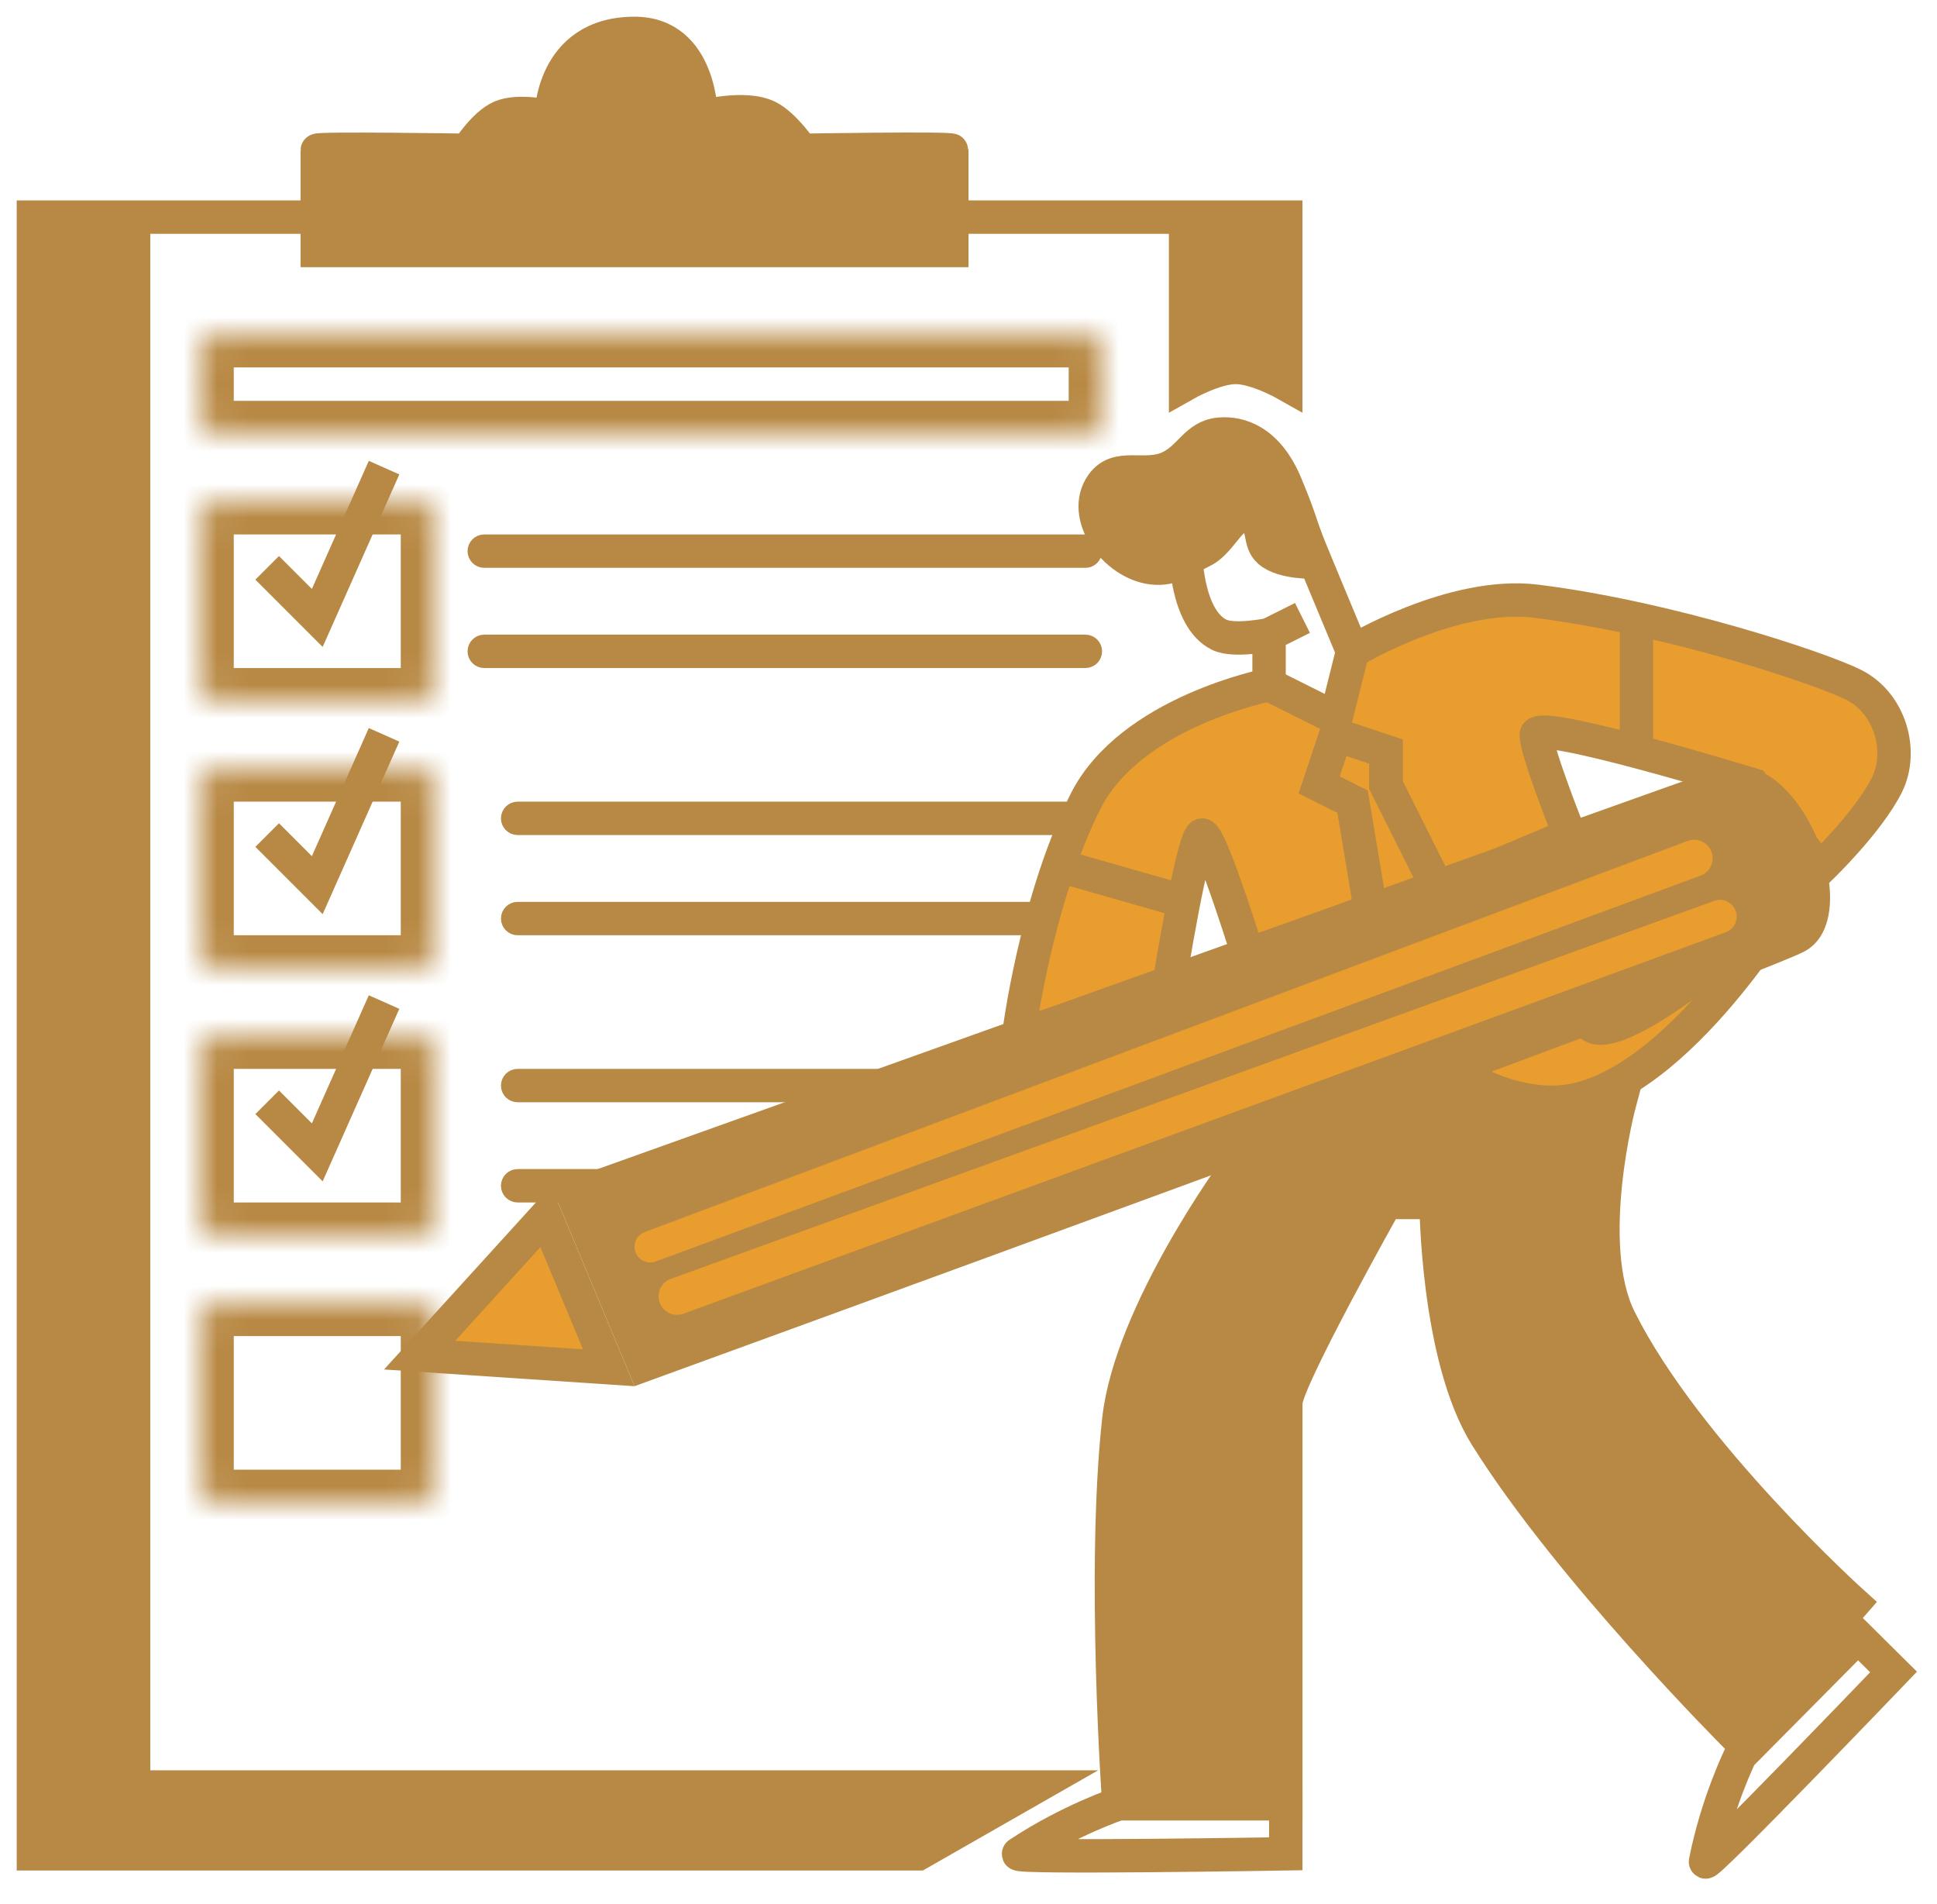<?xml version="1.0" encoding="UTF-8"?>
<svg xmlns="http://www.w3.org/2000/svg" width="58" height="57" viewBox="0 0 58 57" fill="none">
  <g clip-path="url(#clip0_65_6805)">
    <path d="M33.5 24.25H15.5C15.362 24.25 15.25 24.362 15.25 24.5C15.25 24.638 15.362 24.75 15.5 24.75H33.5C33.638 24.75 33.75 24.638 33.75 24.5C33.75 24.362 33.638 24.25 33.5 24.25Z" stroke="#b88944" stroke-width="0.5"></path>
    <path d="M33.5 32.25H15.5C15.362 32.25 15.25 32.362 15.25 32.5C15.25 32.638 15.362 32.75 15.5 32.75H33.5C33.638 32.75 33.75 32.638 33.75 32.5C33.75 32.362 33.638 32.25 33.5 32.25Z" stroke="#b88944" stroke-width="0.5"></path>
    <path d="M33.5 27.25H15.5C15.362 27.25 15.25 27.362 15.25 27.5C15.25 27.638 15.362 27.75 15.5 27.75H33.5C33.638 27.75 33.75 27.638 33.75 27.5C33.75 27.362 33.638 27.25 33.5 27.25Z" stroke="#b88944" stroke-width="0.5"></path>
    <path d="M33.5 35.25H15.5C15.362 35.25 15.25 35.362 15.25 35.5C15.25 35.638 15.362 35.75 15.5 35.75H33.5C33.638 35.75 33.75 35.638 33.75 35.5C33.75 35.362 33.638 35.25 33.5 35.25Z" stroke="#b88944" stroke-width="0.5"></path>
    <path d="M32.5 16.25H14.5C14.362 16.25 14.25 16.362 14.25 16.5C14.25 16.638 14.362 16.75 14.5 16.75H32.5C32.638 16.75 32.75 16.638 32.75 16.5C32.75 16.362 32.638 16.25 32.5 16.25Z" stroke="#b88944" stroke-width="0.5"></path>
    <path d="M32.5 19.25H14.5C14.362 19.25 14.25 19.362 14.25 19.5C14.25 19.638 14.362 19.75 14.5 19.75H32.5C32.638 19.75 32.75 19.638 32.75 19.5C32.75 19.362 32.638 19.25 32.5 19.25Z" stroke="#b88944" stroke-width="0.5"></path>
    <path d="M46.5 33C49.955 32.99 53.5 27 53.5 27C53.5 27 48 32 47.5 30.5C47.438 30.315 47.5 30 47.5 30L43.5 32C43.5 32 44.832 33.005 46.5 33Z" fill="#e99d2e" stroke="#b88944"></path>
    <path d="M36.501 13C37.115 12.938 37.959 13.2 38.5 14.5C39.041 15.8 38.846 15.528 39.388 16.828C39.388 16.828 38.417 16.869 38.001 16.5C37.674 16.21 37.88 15.717 37.501 15.5C36.89 15.151 36.636 16.196 36.001 16.5C35.444 16.767 35.114 17.074 34.501 17C33.371 16.863 32.339 15.427 33.001 14.5C33.469 13.845 34.268 14.334 35.001 14C35.641 13.708 35.8 13.071 36.501 13Z" fill="#b88944"></path>
    <path d="M40.501 19.5L39.388 16.828M39.388 16.828C38.846 15.528 39.041 15.8 38.5 14.5C37.959 13.2 37.115 12.938 36.501 13C35.8 13.071 35.641 13.708 35.001 14C34.268 14.334 33.469 13.845 33.001 14.5C32.339 15.427 33.371 16.863 34.501 17C35.114 17.074 35.444 16.767 36.001 16.5C36.636 16.196 36.89 15.151 37.501 15.5C37.88 15.717 37.674 16.21 38.001 16.5C38.417 16.869 39.388 16.828 39.388 16.828Z" stroke="#b88944"></path>
    <path d="M35.5 16.5C35.5 16.5 35.5 18.5 36.5 19C36.945 19.223 38 19 38 19M38 19L39 18.5M38 19L38 20.5" stroke="#b88944"></path>
    <path d="M33.5 54C33.5 54 32 54.5 30.5 55.5C30.297 55.636 38.5 55.5 38.5 55.5V54H33.5Z" stroke="#b88944"></path>
    <path d="M52.114 52.551C52.114 52.551 51.414 53.969 51.068 55.738C51.021 55.978 56.699 50.056 56.699 50.056L55.634 49L52.114 52.551Z" stroke="#b88944"></path>
    <path d="M32.5 24C31 27 30.5 31 30.5 31L35 29.5C35 29.5 35.723 24.984 36 25C36.277 25.015 37.5 29 37.5 29L47 25C47 25 46 22.5 46 22C46 21.5 52.5 23.5 52.5 23.5L54.5 26C54.5 26 55.941 24.618 56.5 23.5C57 22.5 56.605 21.052 55.5 20.5C54.5 20 50 18.499 46 18C43.5 17.688 40.5 19.5 40.5 19.5L40 21.5L38 20.5C38 20.5 33.848 21.303 32.5 24Z" fill="#e99d2e" stroke="#b88944"></path>
    <path d="M12.566 40.57L16.341 36.419L18.228 40.948L12.566 40.57Z" fill="#e99d2e" stroke="#b88944"></path>
    <path d="M16.5 35.5C16.5 35.5 50.838 23.22 51.499 23C53.895 22.201 55.999 27.5 54 28.5C52.001 29.5 19 41.5 19 41.5L16.5 35.5Z" fill="#b88944"></path>
    <path d="M19 37.326C19 37.13 19.122 36.954 19.305 36.886L50.533 25.176C50.798 25.076 51.096 25.193 51.223 25.447C51.371 25.742 51.229 26.101 50.919 26.215L19.633 37.767C19.326 37.88 19 37.653 19 37.326Z" fill="#e99d2e"></path>
    <path d="M19.778 39.057C19.63 38.76 19.774 38.4 20.086 38.287L51.331 26.97C51.589 26.876 51.874 27.008 51.97 27.265C52.068 27.525 51.934 27.815 51.673 27.911L20.465 39.33C20.2 39.427 19.905 39.309 19.778 39.057Z" fill="#e99d2e"></path>
    <path d="M49 18.5V22.5" stroke="#b88944"></path>
    <path d="M32 26L35.5 27" stroke="#b88944"></path>
    <path d="M31 53.5L27.5 55.5H1V6.5H4H9H9.5V4.5C9.5 4.43 14 4.5 14 4.5C14 4.5 14.492 3.718 15 3.5C15.538 3.269 16.5 3.5 16.5 3.5C16.5 3.5 16.5 1 19 1C21 1 21 3.5 21 3.5C21 3.5 22.301 3.151 23 3.5C23.494 3.747 24 4.5 24 4.5C24 4.5 28.5 4.426 28.5 4.5V6.5H35.5H38.5V11.5C38.5 11.5 37.617 11 37 11C36.383 11 35.5 11.5 35.5 11.5V6.5H28.5V7.5H9.5V7V6.5H9H4V53.5H31Z" fill="#b88944"></path>
    <path d="M9.5 6.5H9H4M9.5 6.5C9.5 6.5 9.5 5 9.5 4.5C9.5 4.43 14 4.5 14 4.5C14 4.5 14.492 3.718 15 3.5C15.538 3.269 16.5 3.5 16.5 3.5C16.5 3.5 16.5 1 19 1C21 1 21 3.5 21 3.5C21 3.5 22.301 3.151 23 3.5C23.494 3.747 24 4.5 24 4.5C24 4.5 28.5 4.426 28.5 4.5C28.5 5.5 28.5 6.5 28.5 6.5M9.5 6.5V7V7.5H28.5V6.5M4 6.5H1V55.5H27.5L31 53.5H4V6.5ZM28.5 6.5H35.5M35.5 6.5H38.5V11.5C38.5 11.5 37.617 11 37 11C36.383 11 35.5 11.5 35.5 11.5V6.5Z" stroke="#b88944"></path>
    <mask id="mask0_65_6805" style="mask-type:luminance" maskUnits="userSpaceOnUse" x="6" y="10" width="27" height="3">
      <path d="M32.5 10H6.5C6.224 10 6 10.224 6 10.5V12.5C6 12.776 6.224 13 6.5 13H32.5C32.776 13 33 12.776 33 12.5V10.5C33 10.224 32.776 10 32.5 10Z" fill="#e99d2e"></path>
    </mask>
    <g mask="url(#mask0_65_6805)">
      <path d="M32.5 10H6.5C6.224 10 6 10.224 6 10.5V12.5C6 12.776 6.224 13 6.5 13H32.5C32.776 13 33 12.776 33 12.5V10.5C33 10.224 32.776 10 32.5 10Z" stroke="#b88944" stroke-width="2"></path>
    </g>
    <mask id="mask1_65_6805" style="mask-type:luminance" maskUnits="userSpaceOnUse" x="6" y="15" width="7" height="6">
      <path d="M12.5 15H6.5C6.224 15 6 15.224 6 15.5V20.5C6 20.776 6.224 21 6.5 21H12.5C12.776 21 13 20.776 13 20.5V15.5C13 15.224 12.776 15 12.5 15Z" fill="#e99d2e"></path>
    </mask>
    <g mask="url(#mask1_65_6805)">
      <path d="M12.5 15H6.5C6.224 15 6 15.224 6 15.5V20.5C6 20.776 6.224 21 6.5 21H12.5C12.776 21 13 20.776 13 20.5V15.5C13 15.224 12.776 15 12.5 15Z" stroke="#b88944" stroke-width="2"></path>
    </g>
    <mask id="mask2_65_6805" style="mask-type:luminance" maskUnits="userSpaceOnUse" x="6" y="23" width="7" height="6">
      <path d="M12.5 23H6.5C6.224 23 6 23.224 6 23.5V28.5C6 28.776 6.224 29 6.5 29H12.5C12.776 29 13 28.776 13 28.5V23.5C13 23.224 12.776 23 12.5 23Z" fill="#e99d2e"></path>
    </mask>
    <g mask="url(#mask2_65_6805)">
      <path d="M12.5 23H6.5C6.224 23 6 23.224 6 23.5V28.5C6 28.776 6.224 29 6.5 29H12.5C12.776 29 13 28.776 13 28.5V23.5C13 23.224 12.776 23 12.5 23Z" stroke="#b88944" stroke-width="2"></path>
    </g>
    <mask id="mask3_65_6805" style="mask-type:luminance" maskUnits="userSpaceOnUse" x="6" y="31" width="7" height="6">
      <path d="M12.5 31H6.5C6.224 31 6 31.224 6 31.5V36.5C6 36.776 6.224 37 6.5 37H12.5C12.776 37 13 36.776 13 36.5V31.5C13 31.224 12.776 31 12.5 31Z" fill="#e99d2e"></path>
    </mask>
    <g mask="url(#mask3_65_6805)">
      <path d="M12.5 31H6.5C6.224 31 6 31.224 6 31.5V36.5C6 36.776 6.224 37 6.5 37H12.5C12.776 37 13 36.776 13 36.5V31.5C13 31.224 12.776 31 12.5 31Z" stroke="#b88944" stroke-width="2"></path>
    </g>
    <mask id="mask4_65_6805" style="mask-type:luminance" maskUnits="userSpaceOnUse" x="6" y="39" width="7" height="6">
      <path d="M12.5 39H6.5C6.224 39 6 39.224 6 39.5V44.5C6 44.776 6.224 45 6.5 45H12.5C12.776 45 13 44.776 13 44.5V39.5C13 39.224 12.776 39 12.5 39Z" fill="#e99d2e"></path>
    </mask>
    <g mask="url(#mask4_65_6805)">
      <path d="M12.5 39H6.5C6.224 39 6 39.224 6 39.5V44.5C6 44.776 6.224 45 6.5 45H12.5C12.776 45 13 44.776 13 44.5V39.5C13 39.224 12.776 39 12.5 39Z" stroke="#b88944" stroke-width="2"></path>
    </g>
    <path d="M33.501 54H38.501V42C38.501 41.339 41.501 36 41.501 36H43.001C43.001 36 43.02 40.629 44.501 43C47 47 52.001 52 52.001 52L55.5 48C55.5 48 50.502 43.5 48.501 39.5C47.366 37.23 48.501 33 48.501 33C48.501 33 45.721 33.976 44.501 33C44.286 32.828 44.001 32.5 44.001 32.5L37.001 35C37.001 35 33.858 39.288 33.501 42.5C33.002 47 33.501 54 33.501 54Z" fill="#b88944" stroke="#b88944"></path>
    <path d="M39.5 23.5L40 22L41.5 22.5V23.5L43 26.5L41 27.5V27L40.5 24L39.5 23.5Z" stroke="#b88944"></path>
    <path d="M39.5 23.5L40 22L41.5 22.5V23.5L43 26.5L41 27.5V27L40.5 24L39.5 23.5Z" stroke="#b88944"></path>
    <path d="M8 17L9.5 18.5L11.5 14" stroke="#b88944"></path>
    <path d="M8 25L9.5 26.5L11.5 22" stroke="#b88944"></path>
    <path d="M8 33L9.5 34.5L11.5 30" stroke="#b88944"></path>
  </g>
  <defs>
    <clipPath id="clip0_65_6805">
      <rect width="58" height="57" fill="#e99d2e"></rect>
    </clipPath>
  </defs>
</svg>
